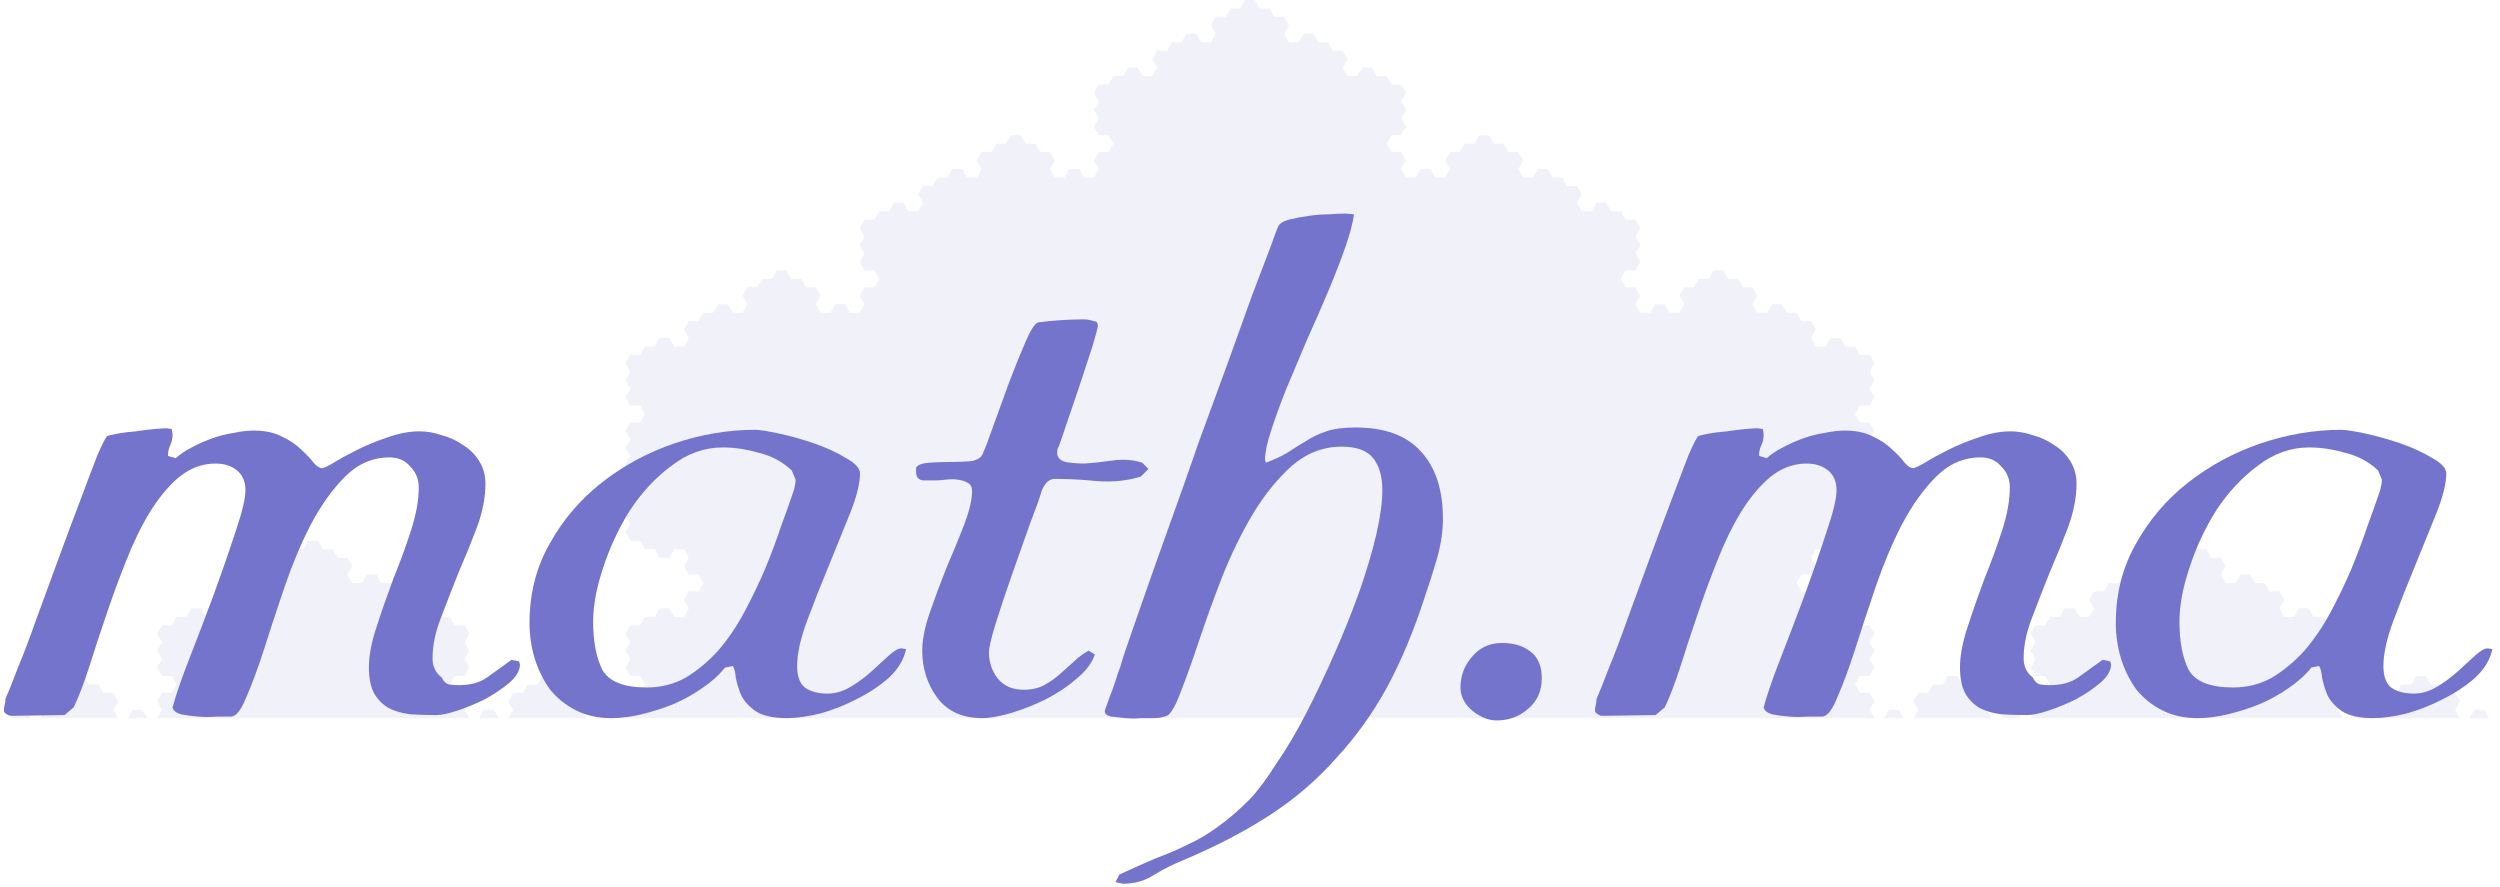 <?xml version="1.0" encoding="UTF-8"?>
<svg width="300.8" height="106.67" version="1.1" viewBox="0 0 282 100" xmlns="http://www.w3.org/2000/svg" xmlns:cc="http://creativecommons.org/ns#" xmlns:dc="http://purl.org/dc/elements/1.1/" xmlns:rdf="http://www.w3.org/1999/02/22-rdf-syntax-ns#">
 <path d="m281.88 81.014h-1.101l-0.55-0.952h-1.101l-0.55 0.952h-1.101l-0.55-0.952 0.55-0.952-0.55-0.958h-1.101l-0.55-0.951h-1.101l-0.55-0.953h-1.101l-0.55 0.953h-1.101l-0.55 0.951h-1.101l-0.55 0.958 0.55 0.952-0.55 0.952h-1.101l-0.55-0.952h-1.101l-0.55 0.952h-1.101l-0.55-0.952 0.55-0.952-0.55-0.958h-1.101l-0.55-0.951 0.55-0.953h1.101l0.55-0.951-0.55-0.952 0.55-0.957-0.55-0.952 0.55-0.954-0.55-0.949h-1.101l-0.55-0.959h-1.101l-0.55-0.953h-1.101l-0.55 0.953h-1.101l-0.55-0.953 0.55-0.95-0.55-0.953h-1.101l-0.55-0.952h-1.101l-0.55-0.957h-1.101l-0.55 0.957h-1.1l-0.55-0.957 0.55-0.952-0.55-0.952h-1.101l-0.55-0.95h-1.101l-0.55-0.953h-1.101l-0.55 0.953h-1.101l-0.55 0.95h-1.101l-0.55 0.952 0.55 0.952-0.55 0.957h-1.101l-0.55-0.957h-1.101l-0.55 0.957h-1.101l-0.55 0.952h-1.101l-0.55 0.953 0.55 0.95-0.55 0.953h-1.1l-0.55-0.953h-1.101l-0.55 0.953h-1.101l-0.55 0.959h-1.101l-0.55 0.949 0.55 0.954-0.55 0.952 0.55 0.957-0.55 0.952 0.55 0.951h1.101l0.55 0.953-0.55 0.951h-1.101l-0.55 0.958 0.55 0.952-0.55 0.952h-1.1l-0.55-0.952h-1.101l-0.55 0.952h-1.101l-0.55-0.952 0.55-0.952-0.55-0.958h-1.101l-0.55-0.951h-1.101l-0.55-0.953h-1.101l-0.55 0.953h-1.101l-0.55 0.951h-1.101l-0.55 0.958 0.55 0.952-0.55 0.952h-1.101l-0.55-0.952h-1.101l-0.55 0.952h-1.101l-0.55-0.952 0.55-0.952-0.55-0.958h-1.101l-0.55-0.951 0.55-0.953h1.101l0.55-0.951-0.55-0.952 0.55-0.957-0.55-0.952 0.55-0.954-0.55-0.949h-1.101l-0.55-0.959h-1.101l-0.55-0.953h-1.101l-0.55 0.953h-1.101l-0.55-0.953 0.55-0.95-0.55-0.953h-1.101l-0.55-0.952 0.55-0.957h1.101l0.55-0.952-0.55-0.952 0.55-0.95h1.101l0.55 0.95h1.101l0.55-0.95h1.101l0.55-0.953h1.101l0.55-0.958-0.55-0.951 0.55-0.952-0.55-0.952 0.55-0.951-0.55-0.959h-1.101l-0.55-0.952 0.55-0.951h1.101l0.55-0.953-0.55-0.951 0.55-0.957-0.55-0.952 0.55-0.952-0.55-0.951h-1.101l-0.55-0.953 0.55-0.957h1.101l0.55-0.952-0.55-0.953 0.55-0.952-0.55-0.951 0.55-0.958-0.55-0.952h-1.101l-0.55-0.951h-1.101l-0.55-0.952h-1.101l-0.55 0.952h-1.101l-0.55-0.952 0.55-0.953-0.55-0.957h-1.101l-0.55-0.952h-1.101l-0.55-0.952h-1.101l-0.55 0.952h-1.101l-0.55-0.952 0.55-0.951-0.55-0.958h-1.101l-0.55-0.952h-1.101l-0.55-0.951h-1.101l-0.55 0.951h-1.101l-0.55 0.952h-1.101l-0.55 0.958 0.55 0.951-0.55 0.952h-1.101l-0.55-0.952h-1.101l-0.55 0.952h-1.101l-0.55-0.952 0.55-0.951-0.55-0.958h-1.101l-0.55-0.952 0.55-0.951h1.101l0.55-0.952-0.55-0.952 0.55-0.957-0.55-0.952 0.55-0.952-0.55-0.952h-1.101l-0.55-0.952h-1.101l-0.55-0.958h-1.101l-0.55 0.958h-1.101l-0.55-0.958 0.55-0.952-0.55-0.952h-1.101l-0.55-0.952h-1.101l-0.55-0.952h-1.101l-0.55 0.952h-1.101l-0.55-0.952 0.55-0.958-0.55-0.952h-1.101l-0.55-0.952h-1.101l-0.55-0.952h-1.101l-0.55 0.952h-1.101l-0.55 0.952h-1.101l-0.55 0.952 0.55 0.958-0.55 0.952h-1.101l-0.55-0.952h-1.101l-0.55 0.952h-1.101l-0.55-0.952 0.55-0.958-0.55-0.952h-1.101l-0.55-0.952 0.55-0.952h1.101l0.55-0.952-0.55-0.958 0.55-0.952-0.55-0.952 0.55-0.952-0.55-0.952h-1.101l-0.55-0.958h-1.101l-0.55-0.952h-1.101l-0.55 0.952h-1.101l-0.55-0.952 0.55-0.952-0.55-0.952h-1.101l-0.55-0.952h-1.101l-0.55-0.957h-1.101l-0.55 0.957h-1.101l-0.55-0.957 0.55-0.952-0.55-0.952h-1.101l-0.55-0.952h-1.101l-0.55-0.952h-1.101l-0.55 0.952h-1.101l-0.55 0.952h-1.101l-0.55 0.952 0.55 0.952-0.55 0.957h-1.101l-0.55-0.957h-1.101l-0.55 0.957h-1.101l-0.55 0.952h-1.101l-0.55 0.952 0.55 0.952-0.55 0.952h-1.101l-0.55-0.952h-1.101l-0.55 0.952h-1.101l-0.55 0.958h-1.101l-0.55 0.952 0.55 0.952-0.55 0.952 0.55 0.952-0.55 0.958 0.55 0.952h1.101l0.55 0.952-0.55 0.952h-1.101l-0.55 0.952 0.55 0.958-0.55 0.952h-1.101l-0.55-0.952h-1.101l-0.55 0.952h-1.101l-0.55-0.952 0.55-0.958-0.55-0.952h-1.101l-0.55-0.952h-1.101l-0.55-0.952h-1.101l-0.55 0.952h-1.101l-0.55 0.952h-1.101l-0.55 0.952 0.55 0.958-0.55 0.952h-1.101l-0.55-0.952h-1.101l-0.55 0.952h-1.101l-0.55 0.952h-1.101l-0.55 0.952 0.55 0.952-0.55 0.958h-1.101l-0.55-0.958h-1.101l-0.55 0.958h-1.101l-0.55 0.952h-1.101l-0.55 0.952 0.55 0.952-0.55 0.952 0.55 0.957-0.55 0.952 0.55 0.952h1.101l0.55 0.951-0.55 0.952h-1.101l-0.55 0.958 0.55 0.951-0.55 0.952h-1.101l-0.55-0.952h-1.101l-0.55 0.952h-1.101l-0.55-0.952 0.55-0.951-0.55-0.958h-1.101l-0.55-0.952h-1.101l-0.55-0.951h-1.101l-0.55 0.951h-1.101l-0.55 0.952h-1.101l-0.55 0.958 0.55 0.951-0.55 0.952h-1.101l-0.55-0.952h-1.101l-0.55 0.952h-1.101l-0.55 0.952h-1.101l-0.55 0.957 0.55 0.953-0.55 0.952h-1.101l-0.55-0.952h-1.101l-0.55 0.952h-1.101l-0.55 0.951h-1.101l-0.55 0.952 0.55 0.958-0.55 0.951 0.55 0.952-0.55 0.953 0.55 0.952h1.101l0.55 0.957-0.55 0.953h-1.101l-0.55 0.951 0.55 0.952-0.55 0.952 0.55 0.957-0.55 0.951 0.55 0.953h1.101l0.55 0.951-0.55 0.952h-1.101l-0.55 0.959 0.55 0.951-0.55 0.952 0.55 0.952-0.55 0.951 0.55 0.958h1.101l0.55 0.953h1.101l0.55 0.95h1.101l0.55-0.95h1.101l0.55 0.95-0.55 0.952 0.55 0.952h1.101l0.55 0.957-0.55 0.952h-1.101l-0.55 0.953 0.55 0.95-0.55 0.953h-1.101l-0.55-0.953h-1.101l-0.55 0.953h-1.101l-0.55 0.959h-1.101l-0.55 0.949 0.55 0.954-0.55 0.952 0.55 0.957-0.55 0.952 0.55 0.951h1.101l0.55 0.953-0.55 0.951h-1.101l-0.55 0.958 0.55 0.952-0.55 0.952h-1.101l-0.55-0.952h-1.101l-0.55 0.952h-1.101l-0.55-0.952 0.55-0.952-0.55-0.958h-1.101l-0.55-0.951h-1.101l-0.55-0.953h-1.101l-0.55 0.953h-1.101l-0.55 0.951h-1.101l-0.55 0.958 0.55 0.952-0.55 0.952h-1.101l-0.55-0.952h-1.101l-0.55 0.952h-1.101l-0.55-0.952 0.55-0.952-0.55-0.958h-1.101l-0.55-0.951 0.55-0.953h1.101l0.55-0.951-0.55-0.952 0.55-0.957-0.55-0.952 0.55-0.954-0.55-0.949h-1.101l-0.55-0.959h-1.101l-0.55-0.953h-1.101l-0.55 0.953h-1.101l-0.55-0.953 0.55-0.95-0.55-0.953h-1.101l-0.55-0.952h-1.101l-0.55-0.957h-1.101l-0.55 0.957h-1.101l-0.55-0.957 0.55-0.952-0.55-0.952h-1.101l-0.55-0.95h-1.101l-0.55-0.953h-1.101l-0.55 0.953h-1.101l-0.55 0.95h-1.101l-0.55 0.952 0.55 0.952-0.55 0.957h-1.101l-0.55-0.957h-1.101l-0.55 0.957h-1.101l-0.55 0.952h-1.101l-0.55 0.953 0.55 0.95-0.55 0.953h-1.101l-0.55-0.953h-1.101l-0.55 0.953h-1.101l-0.55 0.959h-1.101l-0.55 0.949 0.55 0.954-0.55 0.952 0.55 0.957-0.55 0.952 0.55 0.951h1.101l0.55 0.953-0.55 0.951h-1.101l-0.55 0.958 0.55 0.952-0.55 0.952h-1.101l-0.55-0.952h-1.101l-0.55 0.952h-1.101l-0.55-0.952 0.55-0.952-0.55-0.958h-1.101l-0.55-0.951h-1.101l-0.55-0.953h-1.101l-0.55 0.953h-1.101l-0.55 0.951h-1.101l-0.55 0.958 0.55 0.952-0.55 0.952h-1.101l-0.55-0.952h-1.101l-0.55 0.952h-1.101" fill="#7474cc" opacity=".1"/>
 <g transform="matrix(.378 0 0 .378 -57.733 -193.76)" fill="#7474cc">
  <path d="m202.4 640.39 1.602 0.229 0.229 1.602q0 1.831-0.686 3.204t-0.686 3.204l2.288 0.686q2.059-1.831 4.806-3.204 2.975-1.602 6.178-2.746t6.407-1.602q3.204-0.686 5.95-0.686 5.034 0 8.467 1.831 3.433 1.602 5.721 3.89 2.288 2.059 3.661 3.89 1.373 1.602 2.517 1.602 0.686 0 3.433-1.602 2.975-1.831 7.094-3.89t8.925-3.661q5.034-1.831 9.611-1.831 3.204 0 6.636 1.144 3.433 0.915 6.407 2.975 2.975 1.831 4.806 4.806t1.831 6.636q0 6.178-2.517 13.043-2.517 6.636-5.492 13.501-2.746 6.865-5.263 13.501-2.517 6.407-2.517 12.128 0 3.661 2.746 5.721 0.686 1.602 2.059 2.059 1.373 0.229 2.975 0.229 5.263 0 8.467-2.288 3.433-2.517 7.323-5.263l2.288 0.458 0.229 0.915q0 2.746-3.204 5.492-2.975 2.517-7.094 4.806-4.119 2.059-8.238 3.433t-6.407 1.373q-4.119 0-7.78-0.229-3.661-0.458-6.407-1.831-2.746-1.602-4.348-4.348-1.602-2.975-1.602-7.78 0-5.263 2.288-12.128 2.288-7.094 5.034-14.416 2.975-7.323 5.263-14.416 2.288-7.094 2.288-12.815 0-3.661-2.517-6.178-2.288-2.746-6.178-2.746-7.551 0-13.272 5.721-5.721 5.721-10.297 14.416-4.348 8.467-7.78 18.535-3.433 10.069-6.178 18.764-2.746 8.467-5.263 14.188-2.288 5.721-4.577 5.721-1.602 0-4.348 0-2.746 0.229-5.492 0-2.746-0.229-5.034-0.686-2.288-0.686-2.517-2.059 1.373-5.263 5.034-14.645 3.661-9.382 7.323-19.222 3.661-10.069 6.407-18.535 2.975-8.696 2.975-12.357 0-3.89-2.517-5.95-2.517-2.059-6.407-2.059-5.95 0-10.984 4.119-4.806 4.119-8.696 10.526-3.89 6.407-7.094 14.645-3.204 8.009-5.95 16.247-2.746 8.009-5.034 15.332-2.288 7.094-4.577 11.899l-2.746 2.288-15.789 0.229q-0.915 0-1.373-0.458-0.915-0.458-0.915-1.144 0-0.915 0.229-1.602 0.229-0.915 0.229-1.831 1.144-2.517 3.661-9.153 2.746-6.636 5.721-15.103 3.204-8.696 6.636-18.078 3.433-9.382 6.407-17.162 2.975-8.009 5.034-13.272 2.288-5.263 2.975-5.721 0.686-0.229 2.975-0.686 2.517-0.458 5.492-0.686 2.975-0.458 5.492-0.686 2.746-0.229 3.661-0.229z"/>
  <path d="m378.02 640.85q2.059 0 7.323 1.144 5.263 1.144 10.526 2.975 5.263 1.831 9.382 4.348 4.119 2.288 4.119 4.577 0 4.348-2.975 11.899-2.975 7.323-6.407 15.789-3.433 8.238-6.407 16.247-2.975 8.009-2.975 13.501 0 4.577 2.288 6.407 2.517 1.831 6.865 1.831 3.433 0 6.865-2.059t6.178-4.577q2.975-2.746 5.263-4.806 2.288-2.059 3.661-2.059l1.373 0.229q-0.915 4.577-5.034 8.467-4.119 3.661-9.611 6.407-5.263 2.746-10.984 4.348-5.721 1.373-9.84 1.373-6.178 0-9.382-2.059-2.975-2.059-4.348-4.806-1.144-2.746-1.602-5.263-0.229-2.517-0.915-3.433l-2.288 0.458q-2.746 3.433-6.865 6.178-3.89 2.746-8.696 4.806-4.577 1.831-9.382 2.975-4.806 1.144-8.925 1.144-5.95 0-10.526-2.288-4.577-2.288-7.78-6.178-2.975-4.119-4.577-9.153-1.602-5.263-1.602-10.755 0-13.043 5.95-23.57 5.95-10.755 15.561-18.307 9.611-7.551 21.51-11.67 12.128-4.119 24.256-4.119zm-9.611 5.263q-8.238 0-15.332 5.492-7.094 5.263-12.357 13.272-5.034 8.009-8.009 17.162-2.975 8.925-2.975 16.018 0 8.925 2.746 14.416 2.975 5.263 13.272 5.263 6.407 0 11.67-2.975 5.263-3.204 9.611-8.009 4.348-5.034 7.78-11.442 3.433-6.407 6.178-12.815 2.746-6.636 4.806-12.815 2.288-6.178 3.89-10.984 0.458-1.831 0.458-2.975l-1.144-2.746q-4.119-3.89-9.84-5.263-5.492-1.602-10.755-1.602z"/>
  <path d="m476.22 607.89q0.915 0 1.831 0.229 0.915 0.229 1.831 0.458 0.458 0.458 0.458 1.144 0 0.915-1.602 6.178-1.602 5.034-3.661 11.213-2.059 5.95-3.89 11.442-1.831 5.492-2.517 7.323-0.458 0.458-0.458 1.831 0 2.059 2.517 2.746 2.517 0.458 5.721 0.458 3.433-0.229 6.636-0.686 3.204-0.458 4.577-0.458 3.204 0 5.95 0.915l1.831 1.831-2.288 2.288q-5.721 1.831-12.815 1.373-6.865-0.686-12.815-0.686-1.373 0-2.517 1.144-0.915 1.144-1.373 2.288-0.915 3.204-3.661 10.297-2.517 7.094-5.263 14.874-2.746 7.78-4.806 14.416-2.059 6.636-2.059 8.696 0 4.577 2.746 8.009 2.746 3.204 7.551 3.204 3.661 0 6.178-1.373t4.577-3.204q2.059-1.831 4.119-3.661 2.059-2.059 4.577-3.433l1.831 1.144q-1.144 3.661-5.263 7.094-3.89 3.433-9.153 6.178-5.034 2.517-10.297 4.119-5.263 1.602-8.925 1.602-8.696 0-13.272-5.95-4.577-6.178-4.577-14.188 0-4.806 2.288-11.442 2.288-6.636 5.034-13.501 2.975-6.865 5.263-12.815 2.288-6.178 2.288-9.84 0-1.831-1.373-2.517-1.144-0.686-2.975-0.915-1.602-0.229-3.433 0t-2.975 0.229q-1.602 0-3.89 0-2.059-0.229-2.059-2.517v-1.373q0.915-1.144 3.661-1.373 2.975-0.229 6.178-0.229 3.433 0 6.407-0.229 2.975-0.458 3.661-2.288 1.144-2.517 3.204-8.467 2.288-6.178 4.577-12.586 2.517-6.636 4.806-11.899 2.288-5.492 3.89-6.178 3.204-0.458 6.865-0.686t6.865-0.229z"/>
  <path d="m554.03 576.31 2.746 0.229q-0.458 3.661-2.517 9.611-2.059 5.95-5.034 13.043-2.975 7.094-6.407 14.645-3.204 7.551-6.178 14.645-2.746 6.865-4.577 12.586-1.831 5.492-1.831 8.696l0.229 0.915q3.661-1.373 6.407-2.975 2.746-1.831 5.492-3.433 2.746-1.831 6.178-2.975 3.433-1.144 8.696-1.144 13.043 0 19.451 7.094 6.636 7.094 6.636 20.137 0 5.721-1.831 12.128-1.831 6.178-3.661 11.442-4.806 14.874-11.213 26.773-6.407 11.67-15.103 21.053-8.467 9.611-19.68 16.934-11.213 7.323-25.858 13.501-4.577 1.831-8.696 4.348-4.119 2.746-9.382 2.746l-2.288-0.458 1.144-2.288q5.95-2.746 10.755-4.806 5.034-1.831 9.611-4.119 4.577-2.059 8.925-5.263 4.577-3.204 9.611-8.238 3.661-3.89 8.009-10.755 4.577-6.636 8.925-15.103t8.467-17.849 7.323-18.307q3.204-9.153 5.034-16.934 1.831-8.009 1.831-13.272 0-6.178-2.746-9.611t-9.382-3.433q-8.238 0-14.874 5.721-6.407 5.721-11.67 14.416-5.034 8.467-9.153 18.764-3.89 10.069-6.865 18.993-2.975 8.925-5.492 15.332-2.288 6.178-4.119 7.094-1.831 0.686-3.89 0.686-1.144 0-3.661 0-2.288 0.229-4.806 0-2.288-0.229-4.348-0.458-1.831-0.458-1.831-1.602 0-0.229 0.686-2.059 0.686-2.059 1.602-4.348 0.915-2.517 1.602-4.806 0.915-2.288 1.144-3.433 0.229-0.915 2.288-6.865 2.059-5.95 5.263-15.103 3.204-9.153 7.323-20.595t8.238-23.341q4.348-11.899 8.467-23.112 4.119-11.442 7.323-20.366 3.433-8.925 5.492-14.416 2.059-5.721 2.288-6.178 0.686-1.373 3.204-2.059 2.746-0.686 5.95-1.144 3.204-0.458 6.178-0.458 2.975-0.229 4.577-0.229z"/>
  <path d="m600.92 704.46q5.263 0 8.467 2.517 3.433 2.517 3.433 8.009 0 5.721-4.119 9.153-3.89 3.433-9.382 3.433-3.661 0-7.323-2.975-3.433-2.975-3.433-6.865 0-5.263 3.433-9.153 3.433-4.119 8.925-4.119z"/>
  <path d="m677.2 640.39 1.602 0.229 0.229 1.602q0 1.831-0.686 3.204-0.686 1.373-0.686 3.204l2.288 0.686q2.059-1.831 4.806-3.204 2.975-1.602 6.178-2.746t6.407-1.602q3.204-0.686 5.95-0.686 5.034 0 8.467 1.831 3.433 1.602 5.721 3.89 2.288 2.059 3.661 3.89 1.373 1.602 2.517 1.602 0.686 0 3.433-1.602 2.975-1.831 7.094-3.89t8.925-3.661q5.034-1.831 9.611-1.831 3.204 0 6.636 1.144 3.433 0.915 6.407 2.975 2.975 1.831 4.806 4.806t1.831 6.636q0 6.178-2.517 13.043-2.517 6.636-5.492 13.501-2.746 6.865-5.263 13.501-2.517 6.407-2.517 12.128 0 3.661 2.746 5.721 0.686 1.602 2.059 2.059 1.373 0.229 2.975 0.229 5.263 0 8.467-2.288 3.433-2.517 7.323-5.263l2.288 0.458 0.229 0.915q0 2.746-3.204 5.492-2.975 2.517-7.094 4.806-4.119 2.059-8.238 3.433t-6.407 1.373q-4.119 0-7.78-0.229-3.661-0.458-6.407-1.831-2.746-1.602-4.348-4.348-1.602-2.975-1.602-7.78 0-5.263 2.288-12.128 2.288-7.094 5.034-14.416 2.975-7.323 5.263-14.416 2.288-7.094 2.288-12.815 0-3.661-2.517-6.178-2.288-2.746-6.178-2.746-7.551 0-13.272 5.721-5.721 5.721-10.297 14.416-4.348 8.467-7.78 18.535-3.433 10.069-6.178 18.764-2.746 8.467-5.263 14.188-2.288 5.721-4.577 5.721-1.602 0-4.348 0-2.746 0.229-5.492 0-2.746-0.229-5.034-0.686-2.288-0.686-2.517-2.059 1.373-5.263 5.034-14.645 3.661-9.382 7.323-19.222 3.661-10.069 6.407-18.535 2.975-8.696 2.975-12.357 0-3.89-2.517-5.95-2.517-2.059-6.407-2.059-5.95 0-10.984 4.119-4.806 4.119-8.696 10.526-3.89 6.407-7.094 14.645-3.204 8.009-5.95 16.247-2.746 8.009-5.034 15.332-2.288 7.094-4.577 11.899l-2.746 2.288-15.789 0.229q-0.915 0-1.373-0.458-0.915-0.458-0.915-1.144 0-0.915 0.229-1.602 0.229-0.915 0.229-1.831 1.144-2.517 3.661-9.153 2.746-6.636 5.721-15.103 3.204-8.696 6.636-18.078 3.433-9.382 6.407-17.162 2.975-8.009 5.034-13.272 2.288-5.263 2.975-5.721 0.686-0.229 2.975-0.686 2.517-0.458 5.492-0.686 2.975-0.458 5.492-0.686 2.746-0.229 3.661-0.229z"/>
  <path d="m851.39 640.85q2.059 0 7.323 1.144 5.263 1.144 10.526 2.975 5.263 1.831 9.382 4.348 4.119 2.288 4.119 4.577 0 4.348-2.975 11.899-2.975 7.323-6.407 15.789-3.433 8.238-6.407 16.247-2.975 8.009-2.975 13.501 0 4.577 2.288 6.407 2.517 1.831 6.865 1.831 3.433 0 6.865-2.059t6.178-4.577q2.975-2.746 5.263-4.806 2.288-2.059 3.661-2.059l1.373 0.229q-0.915 4.577-5.034 8.467-4.119 3.661-9.611 6.407-5.263 2.746-10.984 4.348-5.721 1.373-9.84 1.373-6.178 0-9.382-2.059-2.975-2.059-4.348-4.806-1.144-2.746-1.602-5.263-0.229-2.517-0.915-3.433l-2.288 0.458q-2.746 3.433-6.865 6.178-3.89 2.746-8.696 4.806-4.577 1.831-9.382 2.975-4.806 1.144-8.925 1.144-5.95 0-10.526-2.288-4.577-2.288-7.78-6.178-2.975-4.119-4.577-9.153-1.602-5.263-1.602-10.755 0-13.043 5.95-23.57 5.95-10.755 15.561-18.307 9.611-7.551 21.51-11.67 12.128-4.119 24.256-4.119zm-9.611 5.263q-8.238 0-15.332 5.492-7.094 5.263-12.357 13.272-5.034 8.009-8.009 17.162-2.975 8.925-2.975 16.018 0 8.925 2.746 14.416 2.975 5.263 13.272 5.263 6.407 0 11.67-2.975 5.263-3.204 9.611-8.009 4.348-5.034 7.78-11.442 3.433-6.407 6.178-12.815 2.746-6.636 4.806-12.815 2.288-6.178 3.89-10.984 0.458-1.831 0.458-2.975l-1.144-2.746q-4.119-3.89-9.84-5.263-5.492-1.602-10.755-1.602z"/>
 </g>
</svg>

